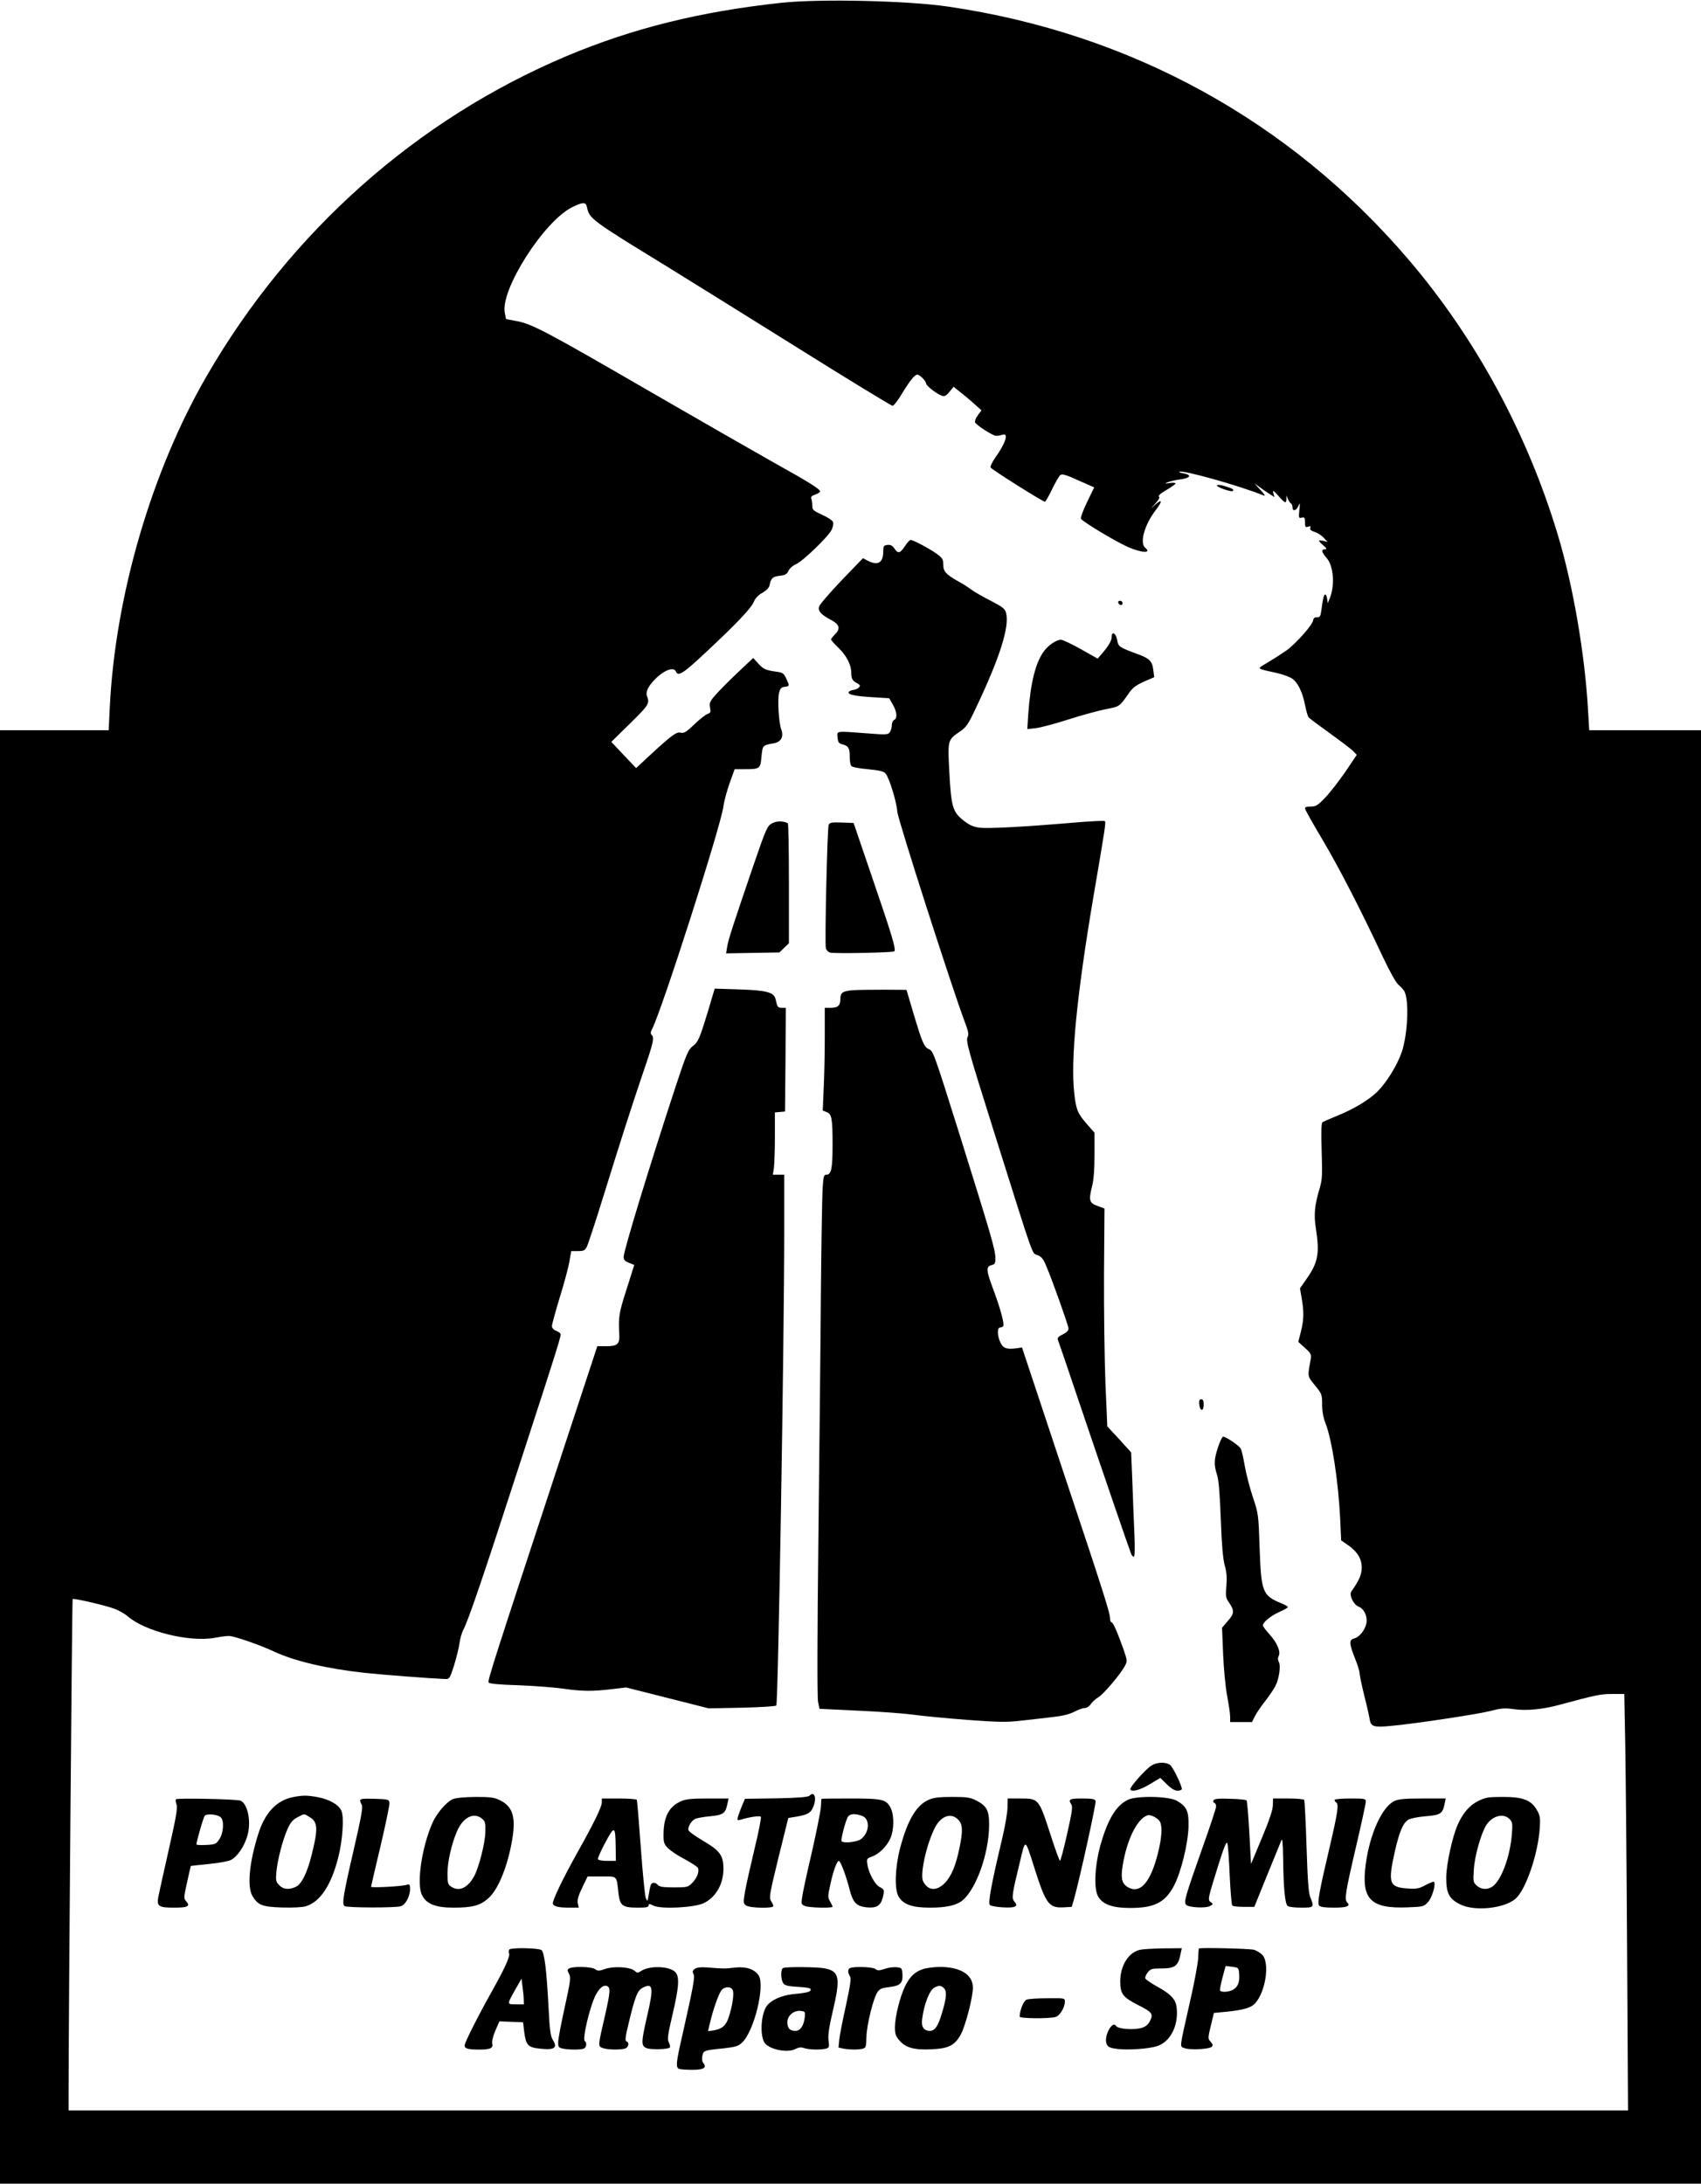 <?xml version="1.0" encoding="UTF-8" standalone="yes"?>
<svg version="1.0" xmlns="http://www.w3.org/2000/svg" width="818pt" height="1050pt" viewBox="0 0 1091 1400" preserveAspectRatio="xMidYMid meet">
  <g transform="translate(0,1400) scale(0.1,-0.1)" fill="#000000" stroke="none">
    <path d="M5010 13984 c-520 -56 -951 -163 -1375 -341 -963 -406 -1774 -1126
-2310 -2053 -353 -610 -587 -1411 -621 -2127 l-7 -143 -348 0 -349 0 0 -4660
0 -4660 5455 0 5455 0 0 4660 0 4660 -358 0 -359 0 -7 120 c-20 366 -97 812
-196 1138 -196 649 -527 1258 -956 1760 -760 889 -1782 1451 -2954 1622 -258
38 -824 51 -1070 24z m-1245 -1311 c15 -73 28 -83 505 -375 118 -73 491 -304
828 -515 337 -211 619 -383 627 -383 7 0 35 35 60 78 50 82 82 122 99 122 15
0 56 -42 56 -57 0 -14 70 -69 103 -79 15 -5 27 1 47 26 l26 32 43 -34 c23 -18
64 -52 89 -75 l47 -42 -23 -31 c-13 -17 -21 -38 -18 -46 7 -17 111 -85 134
-86 9 -1 27 2 40 6 44 15 24 -50 -45 -147 -19 -27 -32 -55 -30 -62 5 -12 335
-220 349 -220 4 0 25 36 46 80 21 44 45 85 53 91 11 9 37 2 115 -34 l102 -45
-45 -93 c-25 -51 -43 -100 -40 -108 6 -16 221 -146 301 -181 88 -39 156 -42
111 -5 -37 31 -4 149 69 243 44 57 40 73 -7 31 -31 -28 -31 -28 3 9 23 26 31
40 23 45 -7 4 11 21 48 42 32 19 59 38 59 42 0 5 -17 6 -37 3 -34 -5 -35 -4
-13 5 14 6 49 14 79 18 64 8 78 28 26 38 -20 3 -34 8 -31 11 15 15 390 -90
541 -152 13 -5 6 7 -20 35 l-40 43 35 -25 c19 -14 48 -34 64 -44 l30 -19 -7
25 c-5 21 0 19 32 -17 44 -49 51 -52 52 -20 l0 22 9 -21 c5 -12 13 -25 19 -29
6 -3 11 -15 11 -26 0 -28 24 -23 38 9 10 24 11 21 6 -27 -5 -50 -4 -53 15 -48
18 4 21 0 21 -30 0 -30 3 -34 20 -28 15 5 18 3 14 -8 -4 -10 5 -19 29 -26 19
-6 45 -23 58 -38 l24 -26 -27 7 c-16 3 -28 4 -28 1 0 -3 12 -17 28 -30 22 -20
24 -24 10 -25 -26 0 -22 -18 11 -56 45 -51 54 -178 19 -261 l-12 -28 -4 28
c-2 15 -7 27 -12 27 -9 0 -15 -24 -25 -101 -5 -39 -9 -45 -28 -45 -15 1 -23
-6 -25 -21 -4 -28 -111 -149 -170 -191 -26 -18 -78 -52 -116 -75 -79 -47 -86
-39 57 -71 38 -9 81 -25 96 -36 36 -25 66 -88 82 -171 7 -35 17 -70 22 -76 5
-7 67 -53 137 -103 69 -50 137 -101 149 -114 l23 -24 -73 -109 c-41 -59 -99
-134 -129 -165 -49 -51 -61 -58 -94 -58 -32 0 -38 -3 -34 -17 3 -10 53 -99
112 -198 106 -179 243 -445 385 -748 47 -99 85 -166 101 -180 15 -12 32 -31
38 -42 31 -62 21 -276 -18 -391 -29 -83 -95 -190 -154 -250 -56 -55 -151 -113
-266 -159 -41 -17 -80 -34 -87 -38 -8 -5 -10 -56 -6 -185 5 -160 4 -184 -15
-247 -30 -102 -36 -161 -22 -250 25 -162 14 -218 -61 -325 l-41 -59 11 -64
c15 -87 14 -137 -5 -213 l-17 -66 43 -39 c40 -36 42 -42 36 -77 -20 -109 -21
-103 28 -163 44 -54 46 -58 46 -122 0 -43 7 -84 21 -119 42 -107 83 -372 95
-618 l6 -135 42 -29 c61 -42 90 -88 90 -145 0 -45 -16 -82 -66 -153 -17 -23
13 -85 46 -98 35 -13 58 -62 50 -106 -8 -43 -45 -90 -79 -98 -33 -8 -32 -32 5
-126 17 -41 30 -84 30 -95 0 -11 13 -74 29 -140 17 -66 33 -137 36 -157 7 -47
26 -53 133 -43 149 13 551 74 636 95 74 19 96 21 154 13 79 -12 186 -2 292 27
238 64 265 70 340 70 l78 0 6 -312 c3 -172 9 -773 12 -1335 l6 -1023 -5001 0
-5001 0 0 113 c0 441 22 3162 26 3166 6 6 195 -37 261 -60 30 -10 71 -33 91
-50 110 -97 395 -168 558 -139 38 7 80 13 94 12 31 0 202 -59 290 -101 129
-60 337 -109 575 -135 119 -13 421 -36 519 -40 29 -1 31 2 59 89 15 50 31 113
34 140 4 28 14 66 24 85 34 65 128 341 348 1020 282 867 282 870 275 881 -3 6
-17 14 -30 19 -14 6 -24 18 -24 29 0 11 23 93 50 183 28 90 56 193 62 231 l12
67 43 0 c37 0 45 4 57 28 8 16 56 161 106 323 123 396 179 569 255 794 67 195
73 223 54 242 -8 8 -6 19 5 40 62 121 437 1289 456 1424 5 37 24 106 41 153
l31 86 61 0 c102 0 104 2 111 80 8 74 6 73 79 86 47 8 65 42 48 89 -16 42 -25
193 -14 235 7 28 15 36 36 38 32 4 32 5 10 53 -16 34 -23 39 -63 44 -71 10
-83 16 -117 53 l-32 35 -100 -94 c-55 -52 -118 -116 -141 -142 -37 -42 -41
-52 -36 -81 6 -30 4 -35 -16 -42 -12 -4 -51 -34 -85 -67 -51 -49 -66 -58 -87
-53 -27 7 -57 -15 -201 -148 l-85 -79 -80 84 -79 84 119 117 c118 115 128 130
111 173 -12 28 4 64 47 108 59 62 125 87 138 52 13 -33 48 -10 191 124 199
186 290 282 308 324 9 23 29 44 55 58 26 15 43 32 46 49 9 45 20 55 65 60 36
4 46 10 57 33 7 15 29 34 47 41 44 19 208 177 229 221 9 18 13 41 9 50 -3 10
-35 31 -70 46 -56 26 -63 32 -63 58 0 16 -3 37 -6 45 -5 12 2 19 25 27 17 6
31 15 31 19 0 16 -65 57 -295 185 -126 71 -482 275 -790 453 -663 384 -764
438 -860 455 l-69 13 -8 39 c-31 147 250 588 431 678 70 35 89 35 96 0z"/>
    <path d="M7805 10890 c-6 -10 93 -45 102 -36 10 9 -2 16 -51 31 -25 8 -48 10
-51 5z"/>
    <path d="M5804 10500 c-31 -47 -45 -50 -68 -14 -13 18 -24 24 -44 22 -24 -3
-27 -7 -27 -44 -1 -71 -34 -90 -98 -58 l-32 17 -138 -143 c-75 -79 -140 -154
-144 -168 -7 -29 13 -51 77 -85 55 -29 62 -56 26 -92 -14 -14 -26 -29 -26 -33
0 -4 21 -28 46 -52 53 -51 83 -109 84 -160 0 -41 7 -53 38 -69 18 -10 21 -15
12 -26 -6 -8 -23 -15 -37 -17 -15 -2 -28 -8 -30 -15 -5 -15 42 -25 161 -32
l99 -6 23 -40 c27 -46 31 -90 9 -99 -8 -3 -15 -18 -15 -34 0 -15 -6 -36 -13
-45 -11 -16 -24 -17 -147 -7 -203 15 -192 17 -188 -27 3 -31 8 -38 32 -44 38
-10 46 -24 46 -79 0 -25 4 -51 9 -58 5 -8 45 -17 107 -22 79 -8 102 -14 115
-29 23 -29 70 -181 74 -243 3 -48 351 -1131 433 -1349 22 -57 27 -81 19 -94
-14 -27 -4 -63 184 -660 249 -790 226 -725 264 -741 26 -10 38 -26 58 -76 42
-100 138 -371 140 -393 1 -14 -9 -25 -36 -39 -28 -13 -37 -23 -32 -35 4 -9 65
-187 135 -396 137 -405 323 -948 335 -977 4 -10 12 -18 17 -18 7 0 8 57 3 168
-4 92 -10 242 -13 334 l-7 167 -76 84 -77 83 -12 280 c-6 153 -10 467 -9 698
l3 419 -44 16 c-54 20 -58 35 -36 125 11 42 16 108 16 204 l0 141 -45 51 c-63
71 -73 96 -85 202 -24 215 16 625 121 1248 79 462 83 490 75 497 -3 4 -95 -1
-204 -10 -314 -27 -543 -39 -600 -32 -39 5 -64 16 -101 45 -71 56 -80 89 -92
308 -11 210 -12 208 67 263 42 28 54 46 106 157 153 323 215 520 190 607 -7
24 -24 37 -98 75 -49 25 -105 57 -124 71 -19 15 -57 39 -85 54 -78 44 -95 63
-95 107 0 33 -5 42 -42 69 -46 33 -151 89 -168 89 -5 0 -22 -18 -36 -40z"/>
    <path d="M7172 10138 c6 -18 28 -21 28 -4 0 9 -7 16 -16 16 -9 0 -14 -5 -12
-12z"/>
    <path d="M7130 9918 c0 -24 -18 -55 -62 -107 l-28 -32 -108 61 c-59 33 -116
60 -127 60 -29 0 -79 -33 -108 -72 -55 -72 -88 -206 -102 -407 l-6 -94 53 6
c29 3 124 28 211 56 87 28 195 57 240 66 87 16 87 16 145 99 25 37 46 53 98
77 l67 29 -6 47 c-6 54 -24 73 -95 99 -123 45 -129 49 -137 93 -7 44 -35 59
-35 19z"/>
    <path d="M4952 8723 c-31 -17 -37 -30 -119 -268 -133 -390 -162 -478 -169
-524 l-7 -42 171 3 171 3 30 29 31 30 0 382 c0 211 -3 385 -7 387 -27 16 -71
16 -101 0z"/>
    <path d="M5315 8713 c-9 -22 -26 -758 -18 -791 3 -12 15 -25 27 -28 32 -8 403
0 412 8 12 13 -13 97 -140 468 l-121 355 -76 3 c-66 2 -78 0 -84 -15z"/>
    <path d="M4542 7522 c-55 -181 -64 -202 -100 -229 -27 -20 -40 -50 -106 -250
-170 -517 -336 -1061 -336 -1100 0 -18 8 -28 34 -38 l34 -14 -50 -158 c-49
-153 -52 -174 -46 -290 3 -59 -13 -73 -83 -73 l-58 0 -231 -702 c-445 -1353
-472 -1438 -466 -1454 3 -8 62 -14 193 -18 103 -4 233 -14 287 -22 119 -17
187 -18 309 -3 l92 11 265 -67 265 -67 213 4 c117 3 217 9 221 14 12 12 51
2331 51 3057 l0 347 -36 0 -37 0 7 46 c3 26 6 116 6 200 l0 153 33 3 32 3 3
333 2 332 -25 0 c-26 0 -29 3 -40 53 -10 47 -56 59 -236 65 l-155 5 -42 -141z"/>
    <path d="M5475 7653 c-70 -5 -85 -15 -85 -57 0 -42 -16 -56 -62 -56 l-38 0 0
-187 c0 -104 -3 -252 -7 -330 l-6 -142 25 -10 c33 -12 38 -40 38 -212 0 -149
-8 -189 -39 -189 -17 0 -20 -10 -25 -92 -3 -51 -8 -354 -11 -673 -2 -319 -10
-1028 -16 -1575 -7 -598 -8 -1013 -2 -1040 l9 -45 249 -12 c138 -6 297 -18
355 -26 58 -8 213 -23 344 -33 203 -15 254 -16 345 -5 58 6 149 17 201 23 65
7 109 18 140 34 25 13 55 24 67 24 13 0 30 11 39 25 9 13 31 34 50 45 35 22
143 150 170 202 15 29 14 35 -11 107 -39 109 -66 171 -76 171 -5 0 -9 10 -9
22 0 37 -40 163 -308 966 l-257 774 -41 -6 c-58 -7 -81 1 -98 39 -20 42 -21
95 -2 95 8 0 18 4 21 10 8 13 -20 117 -66 239 -44 118 -46 142 -9 151 22 6 25
11 24 51 -2 53 -28 142 -224 769 -171 544 -174 553 -203 565 -30 13 -43 45
-97 225 l-46 155 -139 1 c-77 0 -167 -1 -200 -3z"/>
    <path d="M7692 4998 c4 -46 28 -49 28 -4 0 26 -4 36 -16 36 -11 0 -14 -8 -12
-32z"/>
    <path d="M7812 4722 c-26 -81 -27 -110 -6 -177 11 -35 18 -122 24 -285 6 -166
14 -253 25 -295 13 -44 15 -79 11 -132 -6 -67 -5 -76 19 -110 33 -50 32 -67
-11 -116 l-36 -42 7 -170 c4 -96 15 -212 26 -268 10 -54 19 -114 19 -133 l0
-34 70 0 70 0 19 38 c10 20 40 64 66 97 26 33 55 76 65 96 24 46 36 130 22
155 -7 13 -7 25 -1 37 15 27 -9 85 -58 139 -24 26 -43 52 -43 58 0 20 50 61
105 86 30 13 55 27 55 31 0 5 -20 16 -45 26 -117 49 -126 71 -136 352 -7 216
-8 222 -43 326 -19 58 -43 148 -52 200 -9 52 -20 102 -26 112 -10 20 -95 77
-113 77 -6 0 -21 -31 -33 -68z"/>
    <path d="M7385 2681 c-34 -20 -135 -133 -135 -150 0 -23 60 -9 124 30 l68 41
42 -41 c28 -28 51 -41 69 -41 15 0 27 5 27 11 0 23 -54 134 -73 152 -25 22
-84 22 -122 -2z"/>
    <path d="M5192 2488 c-9 -9 -69 -14 -213 -17 l-201 -3 -19 -45 c-10 -25 -22
-56 -26 -70 -5 -24 -4 -25 18 -19 54 17 122 27 129 19 4 -4 -14 -98 -41 -208
-26 -110 -54 -233 -61 -274 -11 -68 -11 -74 7 -87 23 -17 175 -20 175 -4 0 6
-7 21 -15 33 -13 21 -9 44 48 278 l63 254 49 8 c76 13 95 24 111 63 24 57 8
104 -24 72z"/>
    <path d="M1880 2479 c-106 -21 -181 -100 -224 -238 -58 -184 -72 -339 -36
-398 35 -57 62 -68 189 -72 69 -2 129 1 153 8 91 28 162 134 207 311 28 109
39 258 21 300 -16 40 -78 75 -154 89 -68 12 -93 12 -156 0z m107 -129 c52 -31
54 -76 11 -245 -27 -109 -63 -182 -98 -200 -43 -22 -83 -19 -110 10 -21 22
-22 31 -17 87 8 79 40 201 71 272 19 42 33 59 63 75 47 25 42 25 80 1z"/>
    <path d="M2905 2466 c-43 -19 -103 -89 -132 -154 -68 -155 -103 -392 -66 -462
29 -57 88 -80 201 -80 122 0 172 13 225 61 67 59 132 227 157 407 16 122 -7
184 -84 221 -35 18 -61 21 -157 21 -71 -1 -125 -6 -144 -14z m186 -125 c21
-17 24 -27 22 -88 -2 -68 -39 -216 -69 -276 -41 -80 -100 -108 -152 -71 -19
13 -22 24 -22 83 0 74 26 190 61 270 38 90 107 125 160 82z"/>
    <path d="M5955 2461 c-78 -35 -134 -130 -181 -306 -33 -125 -38 -263 -12 -311
29 -53 87 -74 204 -74 104 0 171 15 209 48 87 73 168 302 169 479 1 96 -14
125 -84 161 -38 19 -60 22 -155 22 -85 0 -119 -5 -150 -19z m190 -126 c30 -29
32 -71 9 -182 -23 -113 -53 -183 -94 -225 -54 -54 -107 -50 -139 10 -22 42 20
235 75 344 38 76 104 99 149 53z"/>
    <path d="M7235 2462 c-78 -37 -134 -131 -181 -307 -33 -125 -38 -263 -12 -311
28 -52 90 -75 200 -76 160 -1 229 33 287 141 46 87 92 274 94 383 2 97 -11
126 -74 163 -50 30 -256 34 -314 7z m205 -141 c16 -32 12 -102 -14 -205 -46
-179 -109 -255 -184 -219 -45 22 -55 55 -42 139 26 166 93 305 160 326 20 7
67 -18 80 -41z"/>
    <path d="M9481 2454 c-56 -28 -98 -77 -131 -151 -35 -79 -73 -254 -74 -338 -1
-101 18 -139 89 -174 91 -46 281 -27 354 35 66 55 145 284 157 454 4 66 2 80
-18 115 -37 65 -90 85 -218 85 -95 0 -112 -3 -159 -26z m200 -115 c20 -20 21
-29 16 -98 -11 -136 -61 -277 -114 -327 -33 -31 -81 -31 -112 -2 -22 20 -23
27 -18 102 5 86 45 228 79 284 37 60 110 80 149 41z"/>
    <path d="M1129 2465 c-4 -3 -2 -18 3 -33 8 -22 -2 -81 -50 -292 -33 -146 -63
-282 -67 -303 -10 -58 3 -67 101 -67 89 0 107 9 78 41 -16 18 -16 24 6 122 12
56 23 103 24 104 1 1 53 7 115 13 62 6 126 17 142 26 41 20 86 87 105 153 27
89 4 205 -43 227 -22 10 -405 18 -414 9z m286 -115 c24 -20 19 -101 -8 -141
-21 -32 -27 -34 -85 -37 -34 -2 -62 0 -62 3 0 21 44 172 53 184 13 15 80 10
102 -9z"/>
    <path d="M2310 2458 c0 -7 4 -19 9 -26 10 -17 1 -68 -54 -307 -63 -272 -73
-334 -55 -345 17 -11 322 -12 360 -1 30 8 60 63 60 110 0 31 -2 33 -27 26 -37
-9 -223 -19 -223 -11 0 3 27 121 61 262 33 141 59 265 57 277 -3 21 -9 22 -95
25 -71 2 -93 0 -93 -10z"/>
    <path d="M3860 2445 c0 -29 -50 -131 -153 -315 -97 -173 -167 -319 -161 -335
7 -18 37 -25 107 -25 l59 0 -6 28 c-5 19 3 48 28 100 l35 72 90 0 c103 0 95 9
108 -110 10 -78 25 -90 126 -90 51 0 67 3 67 14 0 12 5 12 31 -1 48 -24 262
-13 323 16 77 38 125 120 126 218 0 87 -21 117 -126 179 -51 30 -95 61 -98 70
-7 19 16 59 42 73 10 5 53 13 96 17 85 8 99 18 112 82 l7 32 -134 0 c-109 0
-142 -4 -174 -19 -73 -33 -107 -96 -109 -203 -1 -60 2 -69 27 -95 15 -16 63
-49 108 -72 44 -24 83 -49 86 -57 9 -24 -7 -65 -37 -95 -27 -28 -33 -29 -118
-29 -67 0 -93 4 -102 15 -16 19 -39 19 -46 1 -3 -8 -9 -36 -13 -62 -8 -47 -8
-48 -19 -22 -6 14 -20 160 -32 324 -12 164 -23 302 -26 306 -3 4 -54 8 -115 8
l-109 0 0 -25z m89 -292 l1 -83 -54 0 c-30 0 -58 4 -61 10 -3 5 18 53 47 107
60 112 65 110 67 -34z"/>
    <path d="M5269 2468 c-1 -2 -3 -25 -4 -53 -2 -27 -28 -158 -58 -290 -31 -132
-59 -261 -62 -287 -7 -45 -6 -48 20 -58 28 -11 175 -14 175 -4 0 3 -7 18 -16
34 -15 25 -15 33 1 106 19 89 43 154 55 154 11 0 47 -96 69 -183 22 -85 44
-108 109 -115 62 -6 88 9 102 56 14 53 13 59 -17 74 -31 15 -73 91 -80 148 -5
33 -3 36 31 48 45 17 94 65 117 117 23 51 25 145 3 191 -28 58 -50 64 -259 64
-102 0 -186 -1 -186 -2z m259 -109 c53 -18 51 -105 -5 -149 -24 -19 -111 -29
-125 -14 -8 7 28 142 42 159 15 18 45 19 88 4z"/>
    <path d="M6462 2413 c0 -32 -16 -125 -36 -208 -67 -282 -90 -405 -77 -418 6
-6 43 -13 82 -15 80 -5 103 6 76 36 -20 22 -17 44 35 257 36 151 31 153 94
-45 72 -226 92 -253 185 -248 l53 3 13 44 c35 121 145 621 140 635 -5 13 -23
16 -87 16 -82 0 -90 -5 -68 -39 9 -14 3 -53 -28 -190 -21 -94 -42 -171 -45
-171 -4 0 -33 80 -64 177 -72 221 -74 223 -188 223 l-84 0 -1 -57z"/>
    <path d="M7784 2459 c-4 -7 -3 -14 4 -17 7 -2 12 -12 12 -23 0 -10 -40 -133
-90 -272 -107 -303 -119 -342 -102 -359 17 -17 124 -23 152 -8 22 12 22 14 6
25 -21 16 -20 18 47 234 36 115 53 158 59 145 4 -11 11 -103 15 -206 5 -103
12 -190 17 -195 4 -4 38 -8 74 -8 l67 0 81 200 c45 110 86 211 92 225 7 19 10
-9 12 -115 2 -194 12 -294 30 -305 8 -6 48 -10 88 -10 80 0 82 3 57 64 -12 28
-18 106 -25 327 -5 160 -12 295 -15 300 -4 5 -50 9 -103 9 l-97 0 -1 -42 c0
-30 -22 -96 -70 -210 l-70 -168 -11 201 c-6 110 -14 204 -18 207 -4 4 -51 9
-105 10 -72 3 -100 0 -106 -9z"/>
    <path d="M8560 2461 c0 -6 5 -13 10 -16 18 -11 10 -65 -40 -279 -70 -297 -82
-366 -69 -383 8 -9 38 -13 95 -13 82 0 108 10 85 33 -19 19 -12 64 54 348 36
152 65 287 65 298 0 20 -5 21 -100 21 -56 0 -100 -4 -100 -9z"/>
    <path d="M8942 2453 c-78 -38 -156 -210 -182 -402 -31 -227 29 -289 270 -279
100 4 103 5 130 35 26 29 51 115 37 129 -2 3 -26 -7 -53 -21 -43 -23 -58 -26
-117 -22 -117 8 -126 34 -81 236 29 127 52 183 87 205 12 8 62 18 110 22 97 8
110 16 123 82 l7 32 -149 0 c-117 0 -156 -4 -182 -17z"/>
    <path d="M3266 1501 c-4 -5 -4 -16 -1 -24 8 -19 -27 -95 -112 -247 -89 -159
-173 -325 -173 -344 0 -20 23 -26 93 -26 73 0 92 9 84 40 -3 13 5 46 20 81
l26 60 76 -3 76 -3 7 -59 c11 -88 24 -102 100 -110 96 -11 117 5 82 59 -12 19
-19 66 -25 193 -13 252 -27 365 -46 380 -20 14 -199 17 -207 3z m93 -318 l1
-33 -51 0 c-59 0 -59 -3 -1 100 l37 65 6 -50 c4 -27 8 -65 8 -82z"/>
    <path d="M7312 1500 c-74 -17 -126 -100 -127 -202 0 -81 17 -103 116 -153 88
-45 97 -56 76 -99 -11 -24 -27 -38 -52 -46 -47 -16 -153 -9 -166 11 -25 40
-82 -69 -61 -116 9 -19 22 -25 68 -31 71 -8 195 0 252 17 87 26 142 131 129
247 -6 55 -36 87 -127 137 -38 21 -71 44 -74 51 -3 7 4 24 15 38 18 23 28 26
79 26 98 0 117 14 133 98 l7 32 -118 -1 c-64 -1 -132 -5 -150 -9z"/>
    <path d="M7689 1508 c-1 -2 -3 -30 -4 -63 -2 -33 -25 -159 -53 -280 -69 -306
-67 -284 -34 -296 34 -13 158 -7 174 9 9 9 7 16 -7 32 -18 20 -18 23 1 103
l20 82 74 7 c119 12 167 26 194 59 63 74 89 247 46 302 -12 15 -38 31 -58 37
-31 8 -349 15 -353 8z m259 -167 c4 -52 -11 -84 -45 -100 -28 -13 -70 -14 -77
-3 -3 5 4 43 15 84 l20 74 42 -5 c42 -6 42 -6 45 -50z"/>
    <path d="M3650 1380 c-12 -7 -12 -12 0 -35 12 -23 9 -45 -28 -214 -23 -104
-42 -204 -42 -224 0 -31 3 -35 31 -41 40 -8 113 -8 133 0 17 6 22 39 7 48 -18
12 35 234 72 300 26 45 48 62 71 53 23 -9 20 -40 -13 -186 -47 -202 -46 -199
-16 -211 29 -11 108 -13 143 -4 23 7 31 39 10 46 -10 4 -7 29 11 104 44 185
59 222 92 240 68 35 73 4 29 -184 -38 -166 -39 -189 -2 -203 28 -11 136 -8
148 4 4 4 1 18 -6 32 -11 21 -8 44 23 178 43 182 47 247 16 276 -40 37 -164
40 -217 5 -21 -14 -25 -14 -42 1 -27 25 -133 31 -189 12 -39 -14 -47 -14 -65
-1 -23 16 -142 19 -166 4z"/>
    <path d="M4456 1377 c-14 -10 -16 -18 -8 -33 10 -20 -1 -79 -72 -394 -40 -174
-43 -205 -20 -214 9 -3 47 -6 85 -6 73 0 95 14 69 45 -7 9 -9 26 -5 45 7 34 9
35 138 48 76 9 93 14 117 37 77 73 148 365 106 430 -27 41 -79 58 -151 51 -67
-8 -73 -8 -170 0 -51 4 -75 1 -89 -9z m243 -134 c11 -21 -1 -103 -25 -175 -17
-54 -43 -76 -97 -85 l-36 -5 14 58 c18 77 51 172 70 201 18 27 60 31 74 6z"/>
    <path d="M5023 1383 c-17 -6 -16 -74 1 -98 10 -14 30 -19 95 -23 57 -3 81 -8
81 -17 0 -15 -23 -21 -117 -30 -71 -8 -138 -38 -165 -75 -36 -50 -45 -178 -17
-232 24 -45 145 -72 199 -45 23 12 38 13 56 7 28 -11 107 -13 142 -4 20 6 22
11 16 53 -4 33 3 84 26 181 52 221 45 262 -51 281 -47 9 -246 11 -266 2z m139
-313 c-6 -56 -28 -90 -60 -90 -37 0 -52 17 -52 56 0 42 41 76 84 72 29 -3 31
-5 28 -38z"/>
    <path d="M5453 1383 c-16 -6 -17 -28 -2 -52 9 -14 4 -53 -25 -187 -21 -93 -40
-192 -43 -220 l-5 -51 32 -7 c39 -7 98 -8 125 0 18 5 21 14 22 72 1 77 45 255
72 292 14 20 30 26 76 31 70 8 87 26 83 84 -3 38 -5 40 -39 43 -20 2 -54 -3
-76 -11 -34 -11 -43 -12 -59 0 -17 13 -134 17 -161 6z"/>
    <path d="M5917 1375 c-51 -18 -82 -48 -112 -109 -33 -68 -65 -197 -65 -262 0
-45 5 -59 30 -87 40 -46 96 -61 208 -55 107 5 146 25 185 96 30 56 77 237 77
299 0 84 -80 133 -214 133 -39 -1 -88 -7 -109 -15z m138 -122 c20 -19 15 -69
-16 -167 -23 -77 -44 -106 -74 -106 -41 0 -58 27 -50 79 13 97 48 184 79 199
30 15 42 14 61 -5z"/>
    <path d="M6584 1180 c-19 -7 -44 -70 -44 -109 0 -12 188 -14 230 -2 27 7 60
61 60 99 0 22 -2 22 -112 21 -62 0 -122 -4 -134 -9z"/>
  </g>
</svg>